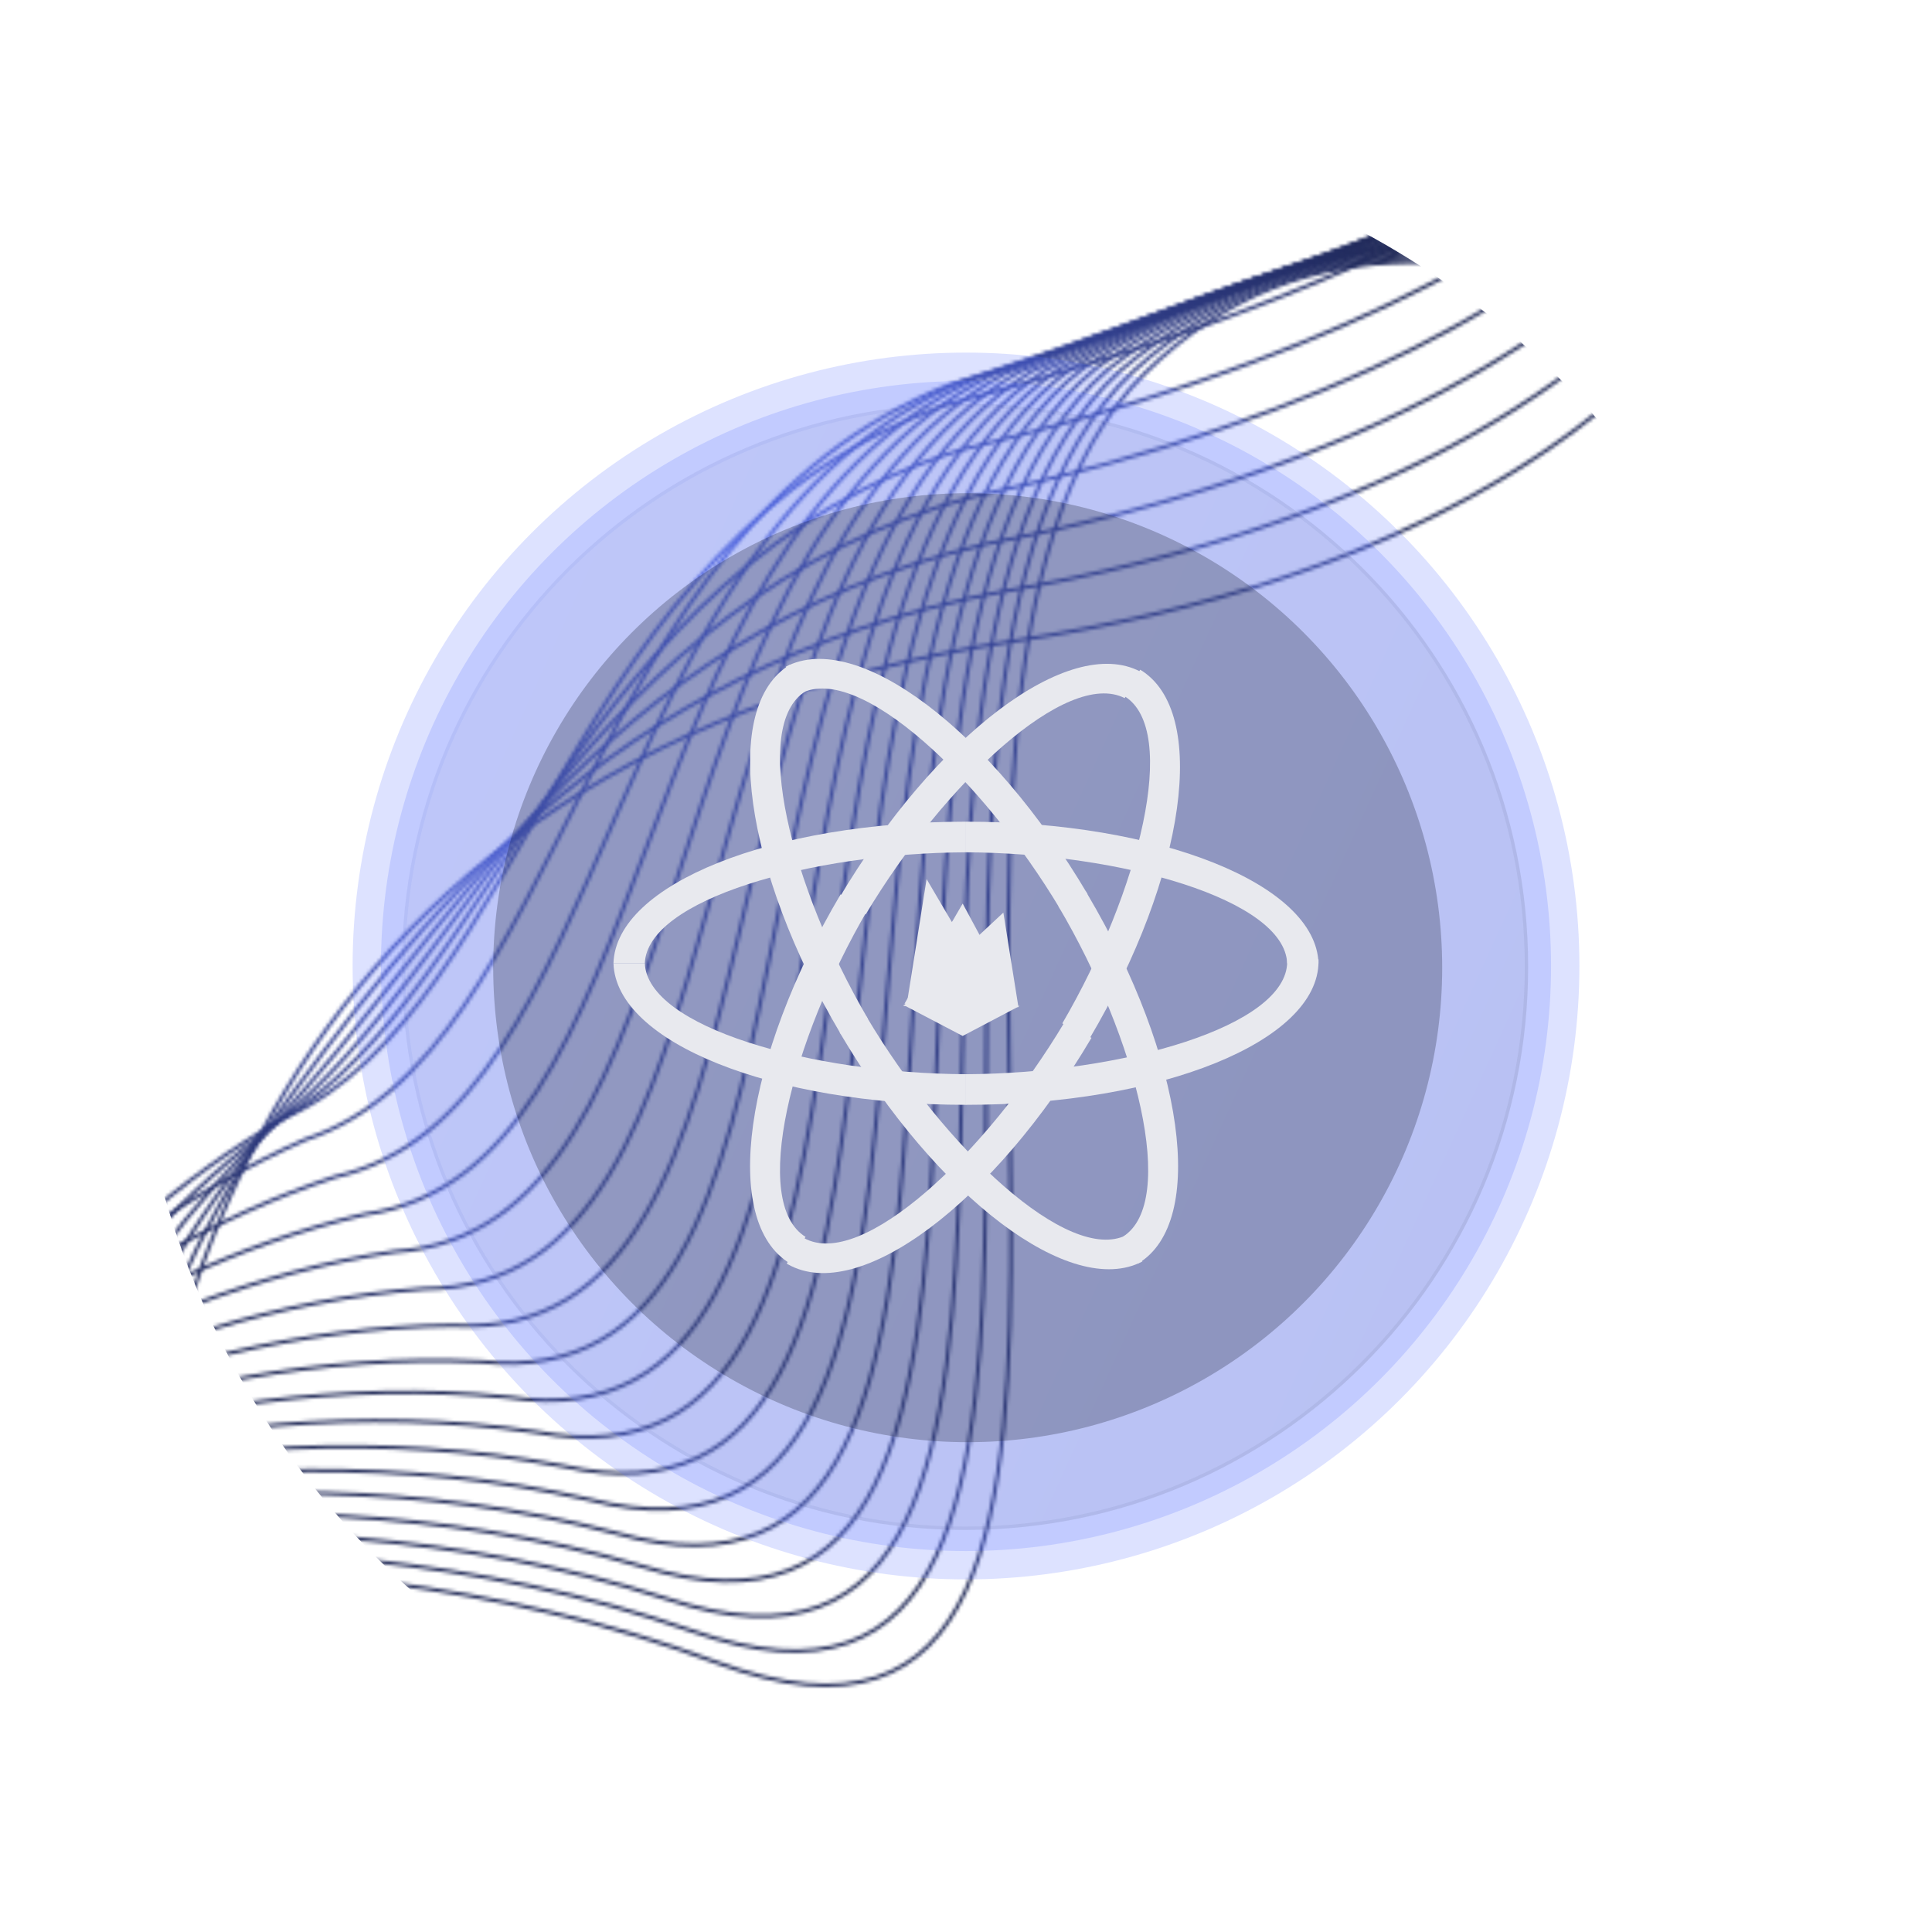 <svg width="568" height="568" viewBox="0 0 568 568" fill="none" xmlns="http://www.w3.org/2000/svg">
<g clip-path="url(#clip0_1095_9902)">
<mask id="mask0_1095_9902" style="mask-type:alpha" maskUnits="userSpaceOnUse" x="-118" y="-75" width="823" height="599">
<path d="M41.697 523.278C29.102 426.488 62.794 224.011 298.322 188.42C533.849 152.829 560.596 -1.445 544.529 -74.134" stroke="#576FFF"/>
<path d="M-117.603 483.931C-61.464 465.722 82.72 441.17 210.343 488.632C369.872 547.959 240.384 204.414 336.63 109.688C432.877 14.963 559.871 161.201 703.846 113.775" stroke="#303D8C"/>
<path d="M26.254 511.13C23.556 464.476 36.838 392.556 78.393 331.998C121.787 272.123 177.747 196.232 294.27 174.002C521.769 135.002 554.295 -1.948 547.453 -73.18" stroke="#556CF8"/>
<path d="M11.08 499.194C11.918 454.249 33.069 385.177 79.798 331.112C130.173 278.402 174.985 186.422 290.29 159.835C509.899 117.485 548.103 -2.442 550.328 -72.243" stroke="#5369F2"/>
<path d="M-3.826 487.469C0.487 444.203 29.367 377.928 81.178 330.241C138.41 284.57 172.273 176.786 286.38 145.918C498.239 100.278 542.021 -2.928 553.151 -71.324" stroke="#5067EB"/>
<path d="M-18.464 475.955C-10.74 434.34 25.73 370.811 82.531 329.387C146.497 290.628 169.607 167.324 282.539 132.252C486.787 83.382 536.047 -3.405 555.921 -70.42" stroke="#4E64E5"/>
<path d="M-32.834 464.653C-21.761 424.656 22.16 363.824 83.86 328.548C154.436 296.574 166.991 158.036 278.768 118.838C475.546 66.795 530.183 -3.873 558.641 -69.533" stroke="#4C61DF"/>
<path d="M-42.306 460.863C-27.947 422.455 23.285 364.268 89.792 335.026C166.855 309.709 169.052 156.222 279.696 112.974C469.143 57.819 529.057 2.969 565.939 -61.362" stroke="#4A5ED9"/>
<path d="M-48.678 461.759C-31.094 424.909 27.31 369.318 98.532 345.994C181.958 327.208 173.994 159.056 283.528 111.837C465.784 53.629 530.873 14.294 576.018 -48.732" stroke="#485CD3"/>
<path d="M-54.761 462.895C-34.017 427.574 31.42 374.527 107.267 357.006C196.932 344.625 179.005 162.093 287.449 110.979C462.653 49.777 532.818 25.656 586.066 -36.091" stroke="#4659CD"/>
<path d="M-60.601 464.198C-36.758 430.375 35.572 379.822 115.951 367.99C211.732 361.886 184.039 165.26 291.415 110.328C459.708 46.191 534.847 36.983 596.037 -23.51" stroke="#4457C7"/>
<path d="M-66.234 465.619C-39.356 433.264 39.728 385.155 124.548 378.897C226.322 378.943 189.06 168.507 295.39 109.834C456.91 42.822 536.924 48.226 605.896 -11.039" stroke="#4254C2"/>
<path d="M-71.681 467.121C-41.83 436.203 43.869 390.488 133.038 389.688C240.68 395.757 194.047 171.796 299.353 109.46C454.241 39.632 539.028 59.346 615.621 1.284" stroke="#4052BC"/>
<path d="M-76.959 468.677C-44.197 439.166 47.977 395.794 141.404 400.338C254.791 412.304 198.984 175.102 303.287 109.18C451.682 36.596 541.143 70.319 625.196 13.434" stroke="#3F50B7"/>
<path d="M-82.098 470.239C-46.489 442.105 52.022 401.026 149.615 410.798C268.623 428.534 203.84 178.377 307.161 108.946C449.203 33.664 543.236 81.094 634.59 25.362" stroke="#3D4DB2"/>
<path d="M-87.124 471.766C-48.729 444.979 55.978 406.142 157.645 421.028C282.151 444.407 208.589 181.579 310.951 108.716C446.779 30.797 545.284 91.633 643.777 37.027" stroke="#3B4BAD"/>
<path d="M-92.037 473.259C-50.919 447.788 59.845 411.143 165.495 431.028C295.375 459.923 213.232 184.709 314.655 108.492C444.41 27.993 547.287 101.934 652.758 48.43" stroke="#3949A8"/>
<path d="M-96.792 474.789C-53.014 450.604 63.669 416.1 173.21 440.869C308.34 475.153 217.813 187.839 318.319 108.344C442.14 25.326 549.287 112.07 661.578 59.642" stroke="#3847A3"/>
<path d="M-101.307 476.488C-54.931 453.559 67.53 421.147 180.871 450.684C321.128 490.231 222.414 191.1 322.025 108.405C440.052 22.927 551.37 122.172 670.318 70.796" stroke="#36459E"/>
<path d="M-105.618 478.292C-56.708 456.588 71.393 426.216 188.442 460.407C333.703 505.089 226.999 194.428 325.736 108.609C438.108 20.73 553.496 132.176 678.942 81.826" stroke="#354399"/>
<path d="M-109.759 480.152C-58.377 459.644 75.225 431.263 195.89 469.992C346.03 519.683 231.535 197.775 329.42 108.911C436.277 18.69 555.634 142.035 687.417 92.684" stroke="#334195"/>
<path d="M-113.75 482.039C-59.958 462.695 79.004 436.254 203.194 479.407C358.091 533.98 236 201.111 333.055 109.277C434.537 16.775 557.763 151.717 695.722 103.341" stroke="#313F90"/>
</mask>
<g mask="url(#mask0_1095_9902)">
<g filter="url(#filter0_f_1095_9902)">
<circle cx="284.5" cy="284.5" r="245.5" fill="url(#paint0_radial_1095_9902)"/>
</g>
</g>
<g opacity="0.2" filter="url(#filter1_f_1095_9902)">
<circle cx="284" cy="284" r="172" fill="#576FFF"/>
</g>
<g opacity="0.2" filter="url(#filter2_f_1095_9902)">
<circle cx="284.001" cy="284" r="180.337" fill="#576FFF"/>
</g>
<g opacity="0.5">
<path d="M118.145 284.236C118.145 192.799 192.269 118.674 283.707 118.674C375.144 118.674 449.269 192.799 449.269 284.236C449.269 375.674 375.144 449.798 283.707 449.798C192.269 449.798 118.145 375.674 118.145 284.236Z" fill="url(#paint1_linear_1095_9902)" fill-opacity="0.13"/>
<path d="M118.645 284.236C118.645 193.075 192.545 119.174 283.707 119.174C374.868 119.174 448.769 193.075 448.769 284.236C448.769 375.398 374.868 449.298 283.707 449.298C192.545 449.298 118.645 375.398 118.645 284.236Z" stroke="url(#paint2_linear_1095_9902)" stroke-opacity="0.16" stroke-linejoin="round"/>
</g>
<g filter="url(#filter3_b_1095_9902)">
<circle cx="284.5" cy="284.5" r="139.5" fill="#0C1023" fill-opacity="0.25"/>
</g>
<path d="M272.417 258.444L294.53 296.073L266.612 295.092L272.417 258.444Z" fill="#E8E9EE"/>
<path d="M283.023 265.644L299.415 296.073L265.914 295.092L283.023 265.644Z" fill="#E8E9EE"/>
<path d="M279.947 270.861L294.286 296.073L266.264 295.8L279.947 270.861Z" fill="#E8E9EE"/>
<path d="M294.983 268.297L299.415 296.073L265.565 295.738L294.983 268.297Z" fill="#E8E9EE"/>
<path d="M283.023 304.567L299.784 295.738L265.565 295.427L283.023 304.567Z" fill="#E8E9EE"/>
<path d="M180.357 283.193C181.089 306.493 227.206 324.816 283.991 324.816V315.814C238.283 315.591 190.338 301.915 189.57 283.193H180.357Z" fill="#E8E9EE"/>
<path d="M335.262 197.452C314.241 186.421 274.939 216.276 246.544 264.314L254.525 268.815C277.575 230.258 313.674 196.536 330.655 205.247L335.262 197.452Z" fill="#E8E9EE"/>
<path d="M180.357 283.193C181.089 259.893 227.206 241.57 283.991 241.57V250.572C238.283 250.795 190.338 264.472 189.57 283.193H180.357Z" fill="#E8E9EE"/>
<path d="M232.219 195.448C211.928 207.716 218.743 255.893 247.135 303.932L255.116 299.43C232.458 260.653 220.612 213.252 236.825 203.244L232.219 195.448Z" fill="#E8E9EE"/>
<path d="M232.219 371.428C211.928 359.16 218.742 310.982 247.135 262.944L255.116 267.445C232.458 306.224 220.612 353.624 236.825 363.634L232.219 371.428Z" fill="#E8E9EE"/>
<path d="M231.018 196.01C252.04 184.979 291.342 214.833 319.736 262.872L311.754 267.372C288.704 228.816 252.605 195.096 235.624 203.806L231.018 196.01Z" fill="#E8E9EE"/>
<path d="M387.633 283.193C386.902 259.893 340.782 241.57 284 241.57V250.572C329.706 250.795 377.652 264.472 378.42 283.193H387.633Z" fill="#E8E9EE"/>
<path d="M231.295 371.502C231.418 371.575 231.542 371.647 231.666 371.715C252.559 383.5 292.266 353.552 320.886 305.129L312.948 300.555C289.716 339.456 253.182 373.46 236.367 363.976C236.196 363.88 236.028 363.78 235.863 363.675L231.295 371.502Z" fill="#E8E9EE"/>
<path d="M335.853 370.868C314.829 381.893 275.53 352.039 247.14 304.004L246.84 303.498L254.713 298.819C277.726 337.632 314.117 371.785 331.214 363.09L335.853 370.868Z" fill="#E8E9EE"/>
<path d="M387.633 282.068C387.639 282.255 387.642 282.443 387.642 282.63C387.642 306.198 341.239 324.816 284 324.816V315.814C330.077 315.591 378.43 301.69 378.43 282.737C378.43 282.514 378.423 282.291 378.409 282.068H387.633Z" fill="#E8E9EE"/>
<path d="M334.666 371.422C354.943 359.144 348.126 310.974 319.739 262.944L319.234 262.089L311.147 266.403L311.201 266.495C334.178 305.371 346.349 353.356 330.145 363.575L334.666 371.422Z" fill="#E8E9EE"/>
<path d="M335.213 196.89C355.503 209.159 348.688 257.336 320.297 305.374L312.316 300.874C334.975 262.095 346.819 214.694 330.607 204.685L335.213 196.89Z" fill="#E8E9EE"/>
</g>
<defs>
<filter id="filter0_f_1095_9902" x="-85" y="-85" width="739" height="739" filterUnits="userSpaceOnUse" color-interpolation-filters="sRGB">
<feFlood flood-opacity="0" result="BackgroundImageFix"/>
<feBlend mode="normal" in="SourceGraphic" in2="BackgroundImageFix" result="shape"/>
<feGaussianBlur stdDeviation="62" result="effect1_foregroundBlur_1095_9902"/>
</filter>
<filter id="filter1_f_1095_9902" x="-48" y="-48" width="664" height="664" filterUnits="userSpaceOnUse" color-interpolation-filters="sRGB">
<feFlood flood-opacity="0" result="BackgroundImageFix"/>
<feBlend mode="normal" in="SourceGraphic" in2="BackgroundImageFix" result="shape"/>
<feGaussianBlur stdDeviation="80" result="effect1_foregroundBlur_1095_9902"/>
</filter>
<filter id="filter2_f_1095_9902" x="23.664" y="23.663" width="520.674" height="520.673" filterUnits="userSpaceOnUse" color-interpolation-filters="sRGB">
<feFlood flood-opacity="0" result="BackgroundImageFix"/>
<feBlend mode="normal" in="SourceGraphic" in2="BackgroundImageFix" result="shape"/>
<feGaussianBlur stdDeviation="40" result="effect1_foregroundBlur_1095_9902"/>
</filter>
<filter id="filter3_b_1095_9902" x="137" y="137" width="295" height="295" filterUnits="userSpaceOnUse" color-interpolation-filters="sRGB">
<feFlood flood-opacity="0" result="BackgroundImageFix"/>
<feGaussianBlur in="BackgroundImageFix" stdDeviation="4"/>
<feComposite in2="SourceAlpha" operator="in" result="effect1_backgroundBlur_1095_9902"/>
<feBlend mode="normal" in="SourceGraphic" in2="effect1_backgroundBlur_1095_9902" result="shape"/>
</filter>
<radialGradient id="paint0_radial_1095_9902" cx="0" cy="0" r="1" gradientUnits="userSpaceOnUse" gradientTransform="translate(149.593 138.612) rotate(43.471) scale(270.194)">
<stop stop-color="#576FFF"/>
<stop offset="1" stop-color="#1D2654"/>
</radialGradient>
<linearGradient id="paint1_linear_1095_9902" x1="118.591" y1="118.674" x2="517.348" y2="300.476" gradientUnits="userSpaceOnUse">
<stop stop-color="#979BB0"/>
<stop offset="1" stop-color="#2E313D"/>
</linearGradient>
<linearGradient id="paint2_linear_1095_9902" x1="118.591" y1="118.674" x2="517.348" y2="300.476" gradientUnits="userSpaceOnUse">
<stop stop-color="#576FFF"/>
<stop offset="1" stop-color="#2E313D"/>
</linearGradient>
<clipPath id="clip0_1095_9902">
<rect width="568" height="568" fill="white"/>
</clipPath>
</defs>
</svg>
